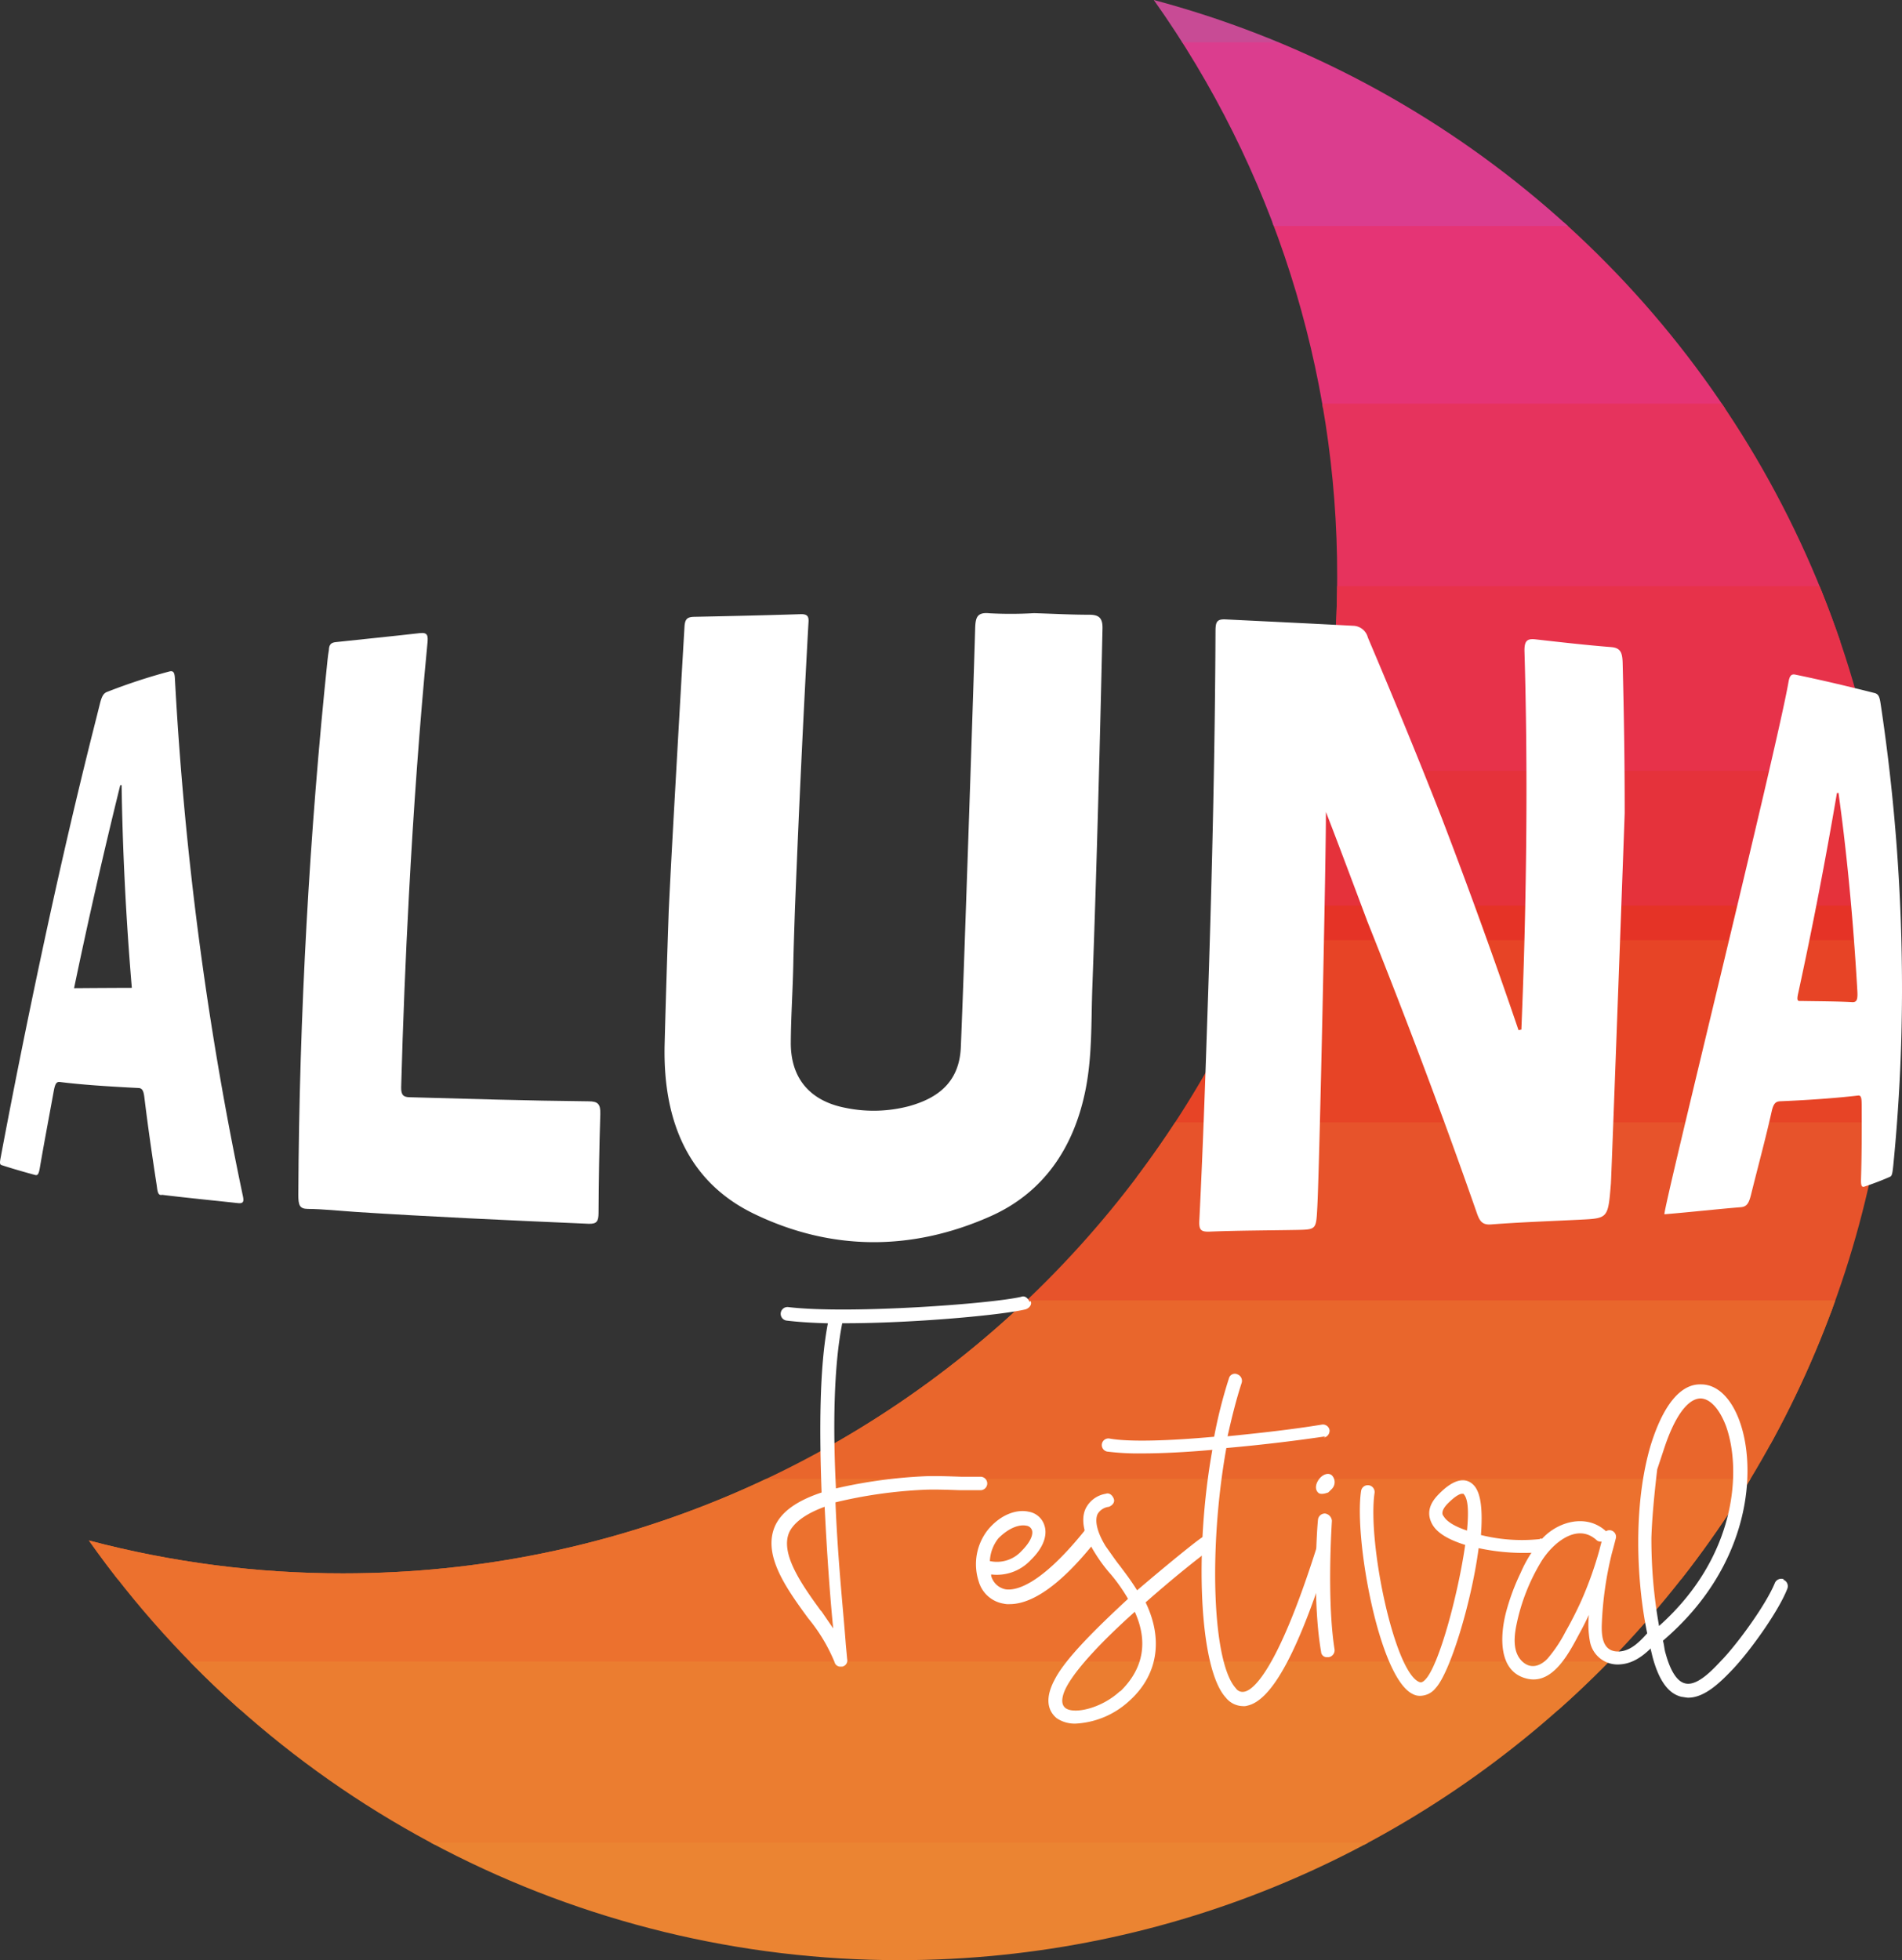 <?xml version="1.0" encoding="UTF-8"?> <svg xmlns="http://www.w3.org/2000/svg" xmlns:xlink="http://www.w3.org/1999/xlink" width="297.663" height="306.736" viewBox="0 0 297.663 306.736"><rect x="0" y="0" width="297.663" height="306.736" fill="#333333" stroke="none"/><defs><style>.a{clip-path:url(#a);}.b{fill:#e53475;}.c{fill:#e6335d;}.d{fill:#e7324a;}.e{fill:#e5323b;}.f{fill:#e53326;}.g{fill:#e74426;}.h{fill:#e7532b;}.i{fill:#e55c2a;}.j{fill:#e9662c;}.k{fill:#ec712e;}.l{fill:#eb7d30;}.m{fill:#eb8432;}.n{fill:#db3d8e;}.o{fill:#c84b95;}.p{fill:#fff;}</style><clipPath id="a"><path d="M14.1,241.06a155.265,155.265,0,0,0,126.872,65.676c85.92,0,155.559-69.821,155.559-155.943A155.948,155.948,0,0,0,180.762,0a155.506,155.506,0,0,1,28.7,90.267c0,86.131-69.65,155.943-155.559,155.943a155.173,155.173,0,0,1-39.8-5.149" transform="translate(-14.1 0)"></path></clipPath></defs><g transform="translate(0 0.941)"><g transform="translate(0 -0.941)"><g transform="translate(13.906)"><g class="a"><g transform="translate(-123.485 34.809)"><rect class="b" width="636.97" height="29.133" transform="translate(0.506)"></rect><rect class="c" width="636.97" height="37.313" transform="translate(0.506 28.352)"></rect><rect class="d" width="636.97" height="29.812" transform="translate(0.506 56.928)"></rect><rect class="e" width="636.97" height="21.388" transform="translate(0.506 85.817)"></rect><rect class="f" width="636.97" height="21.388" transform="translate(0 106.901)"></rect><rect class="g" width="636.97" height="37.039" transform="translate(0 112.314)"></rect><g transform="translate(0.243 140.829)"><rect class="h" width="636.97" height="29.934" transform="translate(0.506 0)"></rect><rect class="i" width="636.97" height="21.388" transform="translate(0.506 29.001)"></rect><rect class="j" width="636.97" height="43.618" transform="translate(0.506 27.856)"></rect><rect class="k" width="636.97" height="36.127" transform="translate(0.506 55.802)"></rect><rect class="l" width="636.97" height="28.646" transform="translate(0 84.368)"></rect><rect class="m" width="636.97" height="21.388" transform="translate(0 112.7)"></rect></g></g><g transform="translate(-123.241 -14.767)"><rect class="n" width="636.97" height="28.819" transform="translate(636.97 50.133) rotate(180)"></rect><rect class="o" width="636.97" height="21.388" transform="translate(636.97 21.388) rotate(180)"></rect></g></g></g><g transform="translate(0 95.946)"><g transform="translate(187.687 0.97)"><path class="p" d="M249.6,183.085c-.457,5.51-.406,5.48-4.871,5.7-4.424.223-9.062.375-13.892.741-1.319.1-1.756-.467-2.192-1.7-5.1-14.623-10.9-30.048-17.119-45.6-.091-.233-5.47-14.623-6.535-17.241.051,5.774-.984,54.991-1.34,61.78-.193,3.572-.112,3.562-3.3,3.623-4.465.081-9,.081-13.6.264-1.4.051-1.644-.345-1.563-1.827.589-11.7.984-23.644,1.38-35.568.629-19.271,1.076-38.5,1.147-56.594.01-1.411.2-1.877,1.573-1.816,6.779.335,13.436.649,19.93.995a2.443,2.443,0,0,1,2.344,1.847c3.917,9.224,7.8,18.631,11.5,28.069,4.292,11.183,8.352,22.406,12.076,33.366l.447-.091c.152-3.785.294-7.56.406-11.345.467-16.226.538-32.371.081-47.745-.051-1.644.325-2.131,1.685-1.979,4.1.467,8.067.913,11.893,1.218,1.492.122,1.745.913,1.786,2.537.193,7.662.325,15.526.315,23.482C251.729,126.126,249.771,179.452,249.6,183.085Z" transform="translate(-185.176 -94.835)"></path></g><g transform="translate(103.995)"><path class="p" d="M103.24,140.448c.375-7.793.822-15.546,1.248-23.178.406-7.2.812-14.308,1.218-21.239.071-1.218.416-1.553,1.532-1.573,5.46-.112,11.021-.233,16.642-.416,1.421-.051,1.269.741,1.208,1.7-.771,14.024-1.471,28.708-2.06,43.575-.071,1.695-.264,7.824-.284,9.072-.071,4.242-.375,8.484-.4,12.715-.02,5.845,3.288,9.163,8.494,10.178a21.725,21.725,0,0,0,10.016-.254c4.719-1.309,7.875-3.917,8.1-9.224.406-9.965.731-19.961,1.076-29.834.041-1.238.873-25.5,1.167-35.649.051-1.766.274-2.628,2.283-2.415a63,63,0,0,0,6.921-.02c2.882.081,5.764.244,8.636.244,1.482,0,2.121.457,2.09,2.131-.406,17.962-.893,37.05-1.593,56.2-.193,5.226-.01,10.473-1,15.678-1.827,9.559-6.809,16.51-14.938,20.123-12.5,5.561-25.126,5.368-37.039-.4-10.087-4.891-14.217-14.258-13.963-26.334C102.773,154.5,103,147.46,103.24,140.448Z" transform="translate(-102.579 -93.879)"></path></g><g transform="translate(46.692 3.106)"><path class="p" d="M50.83,99.6c.03-.822.315-1.147,1.055-1.228,4.181-.457,8.585-.883,13.2-1.411,1.268-.142,1.279.457,1.157,1.695-1.218,12.675-2.172,25.867-2.882,39.241-.538,9.985-.944,20.062-1.218,30.1-.041,1.329.436,1.573,1.329,1.593,8.8.244,18.195.538,28.018.639,1.421.01,1.867.4,1.816,1.989-.162,5.2-.244,10.371-.274,15.5-.01,1.268-.264,1.725-1.563,1.674-12.959-.558-25.207-1.126-36.329-1.847-2.6-.173-5.145-.457-7.6-.477-1.3-.01-1.492-.589-1.492-2.182.122-28.028,1.776-57.071,4.577-83.79C50.667,100.6,50.748,100.126,50.83,99.6Z" transform="translate(-46.05 -96.94)"></path></g><g transform="translate(0 9.089)"><path class="p" d="M37.912,184.51a530.883,530.883,0,0,1-10.544-80.533c-.051-1.025-.274-1.268-.934-1.086a91.187,91.187,0,0,0-9.722,3.2c-.518.213-.792.68-1.086,1.857-.649,2.618-1.319,5.216-1.959,7.824C11.1,126.17,8.758,136.5,6.6,146.618Q3.065,163.164.112,178.888c-.142.751-.2,1.116.112,1.228,1.4.457,3.166.984,5.277,1.553.406.112.568-.193.72-1.066.67-3.927,1.421-7.854,2.151-11.873.213-1.187.386-1.695,1-1.614,3.359.426,7.509.7,12.33.944.66.03.792.67.9,1.563.548,4.485,1.2,9,1.9,13.537.132.822.122,1.806.863,1.614,3.734.457,7.682.842,11.9,1.3C38.359,186.184,38.115,185.484,37.912,184.51ZM11.589,152.432q3.288-15.815,7.225-31.752a1.515,1.515,0,0,1,.213-.02c.152,10.016.66,20.61,1.6,31.722C17.2,152.392,14.237,152.412,11.589,152.432Z" transform="translate(0.004 -102.835)"></path></g><g transform="translate(260.479 9.595)"><path class="p" d="M292.732,180.128c.832-8.423,1.339-17.495,1.36-27.024a299.309,299.309,0,0,0-3.339-45.137c-.152-1.015-.284-1.553-.954-1.725-3.633-.913-7.794-1.928-12.411-2.882-.649-.132-.893.233-1.055,1.137-1.816,10.483-19.646,82.481-19.423,83.313,4.282-.355,8.281-.812,11.934-1.106.934-.071,1.268-.568,1.613-1.928,1.076-4.353,2.253-8.666,3.227-13.009.3-1.36.66-1.613,1.411-1.644,4.769-.2,8.849-.517,12.137-.893.5-.061.538.518.548,1.4.02,3.948.02,7.793-.1,11.6-.041,1.126.112,1.39.538,1.248,1.725-.578,3.075-1.126,4.008-1.542C292.519,181.793,292.59,181.478,292.732,180.128Zm-6.424-25.512c-2.354-.132-5.033-.132-7.976-.183-.406-.01-.781.172-.517-1.066,2.334-10.716,4.353-21.249,6.089-31.448,0-.03.081-.01.254-.041.325,2.415.65,4.861.923,7.286.923,7.946,1.563,15.81,2.009,23.462C287.181,154.028,287.12,154.657,286.308,154.617Z" transform="translate(-256.908 -103.334)"></path></g></g><g transform="translate(120.737 202.873)"><path class="p" d="M159.771,200.121c.213.558-.213,1.055-.771,1.268-3.724.913-17.627,2.182-28.3,2.182h-.426c-1.329,6.677-1.471,16.3-.984,25.846a77.694,77.694,0,0,1,13.842-1.9c1.613-.071,3.653,0,5.693.071h3.085a1.055,1.055,0,1,1,0,2.111H148.75c-2.04-.071-4.14-.142-5.622-.071a73.283,73.283,0,0,0-13.913,1.969c.355,8.991,1.268,17.424,1.614,22.193l.213,2.314a.983.983,0,0,1-.771,1.2h-.213a.927.927,0,0,1-.984-.7,26.75,26.75,0,0,0-4.14-6.88c-3.44-4.709-7.235-9.975-5.125-14.542,1.055-2.182,3.44-3.866,7.235-5.125-.355-9.549-.355-19.6.984-26.476-2.6-.071-4.709-.213-6.464-.426a1.065,1.065,0,1,1,.284-2.111c9.407,1.126,31.671-.5,36.451-1.613.558-.213,1.055.213,1.268.771Zm-32.737,48.537,1.827,2.669c-.487-4.851-.984-11.731-1.339-19.037-2.882,1.055-4.709,2.385-5.48,3.866-1.613,3.3,1.827,8.22,4.851,12.36Z" transform="translate(-119.201 -199.375)"></path><path class="p" d="M169.351,235.667a.97.97,0,0,1,.142,1.471c-6.393,8.078-10.747,9.9-13.486,9.9a3.128,3.128,0,0,1-.913-.071,4.882,4.882,0,0,1-3.937-3.511,8.681,8.681,0,0,1,1.471-8.078c2.182-2.6,4.709-3.166,6.322-2.811a3.11,3.11,0,0,1,2.527,2.243c.284.913.355,2.882-2.182,5.338a7.228,7.228,0,0,1-6.18,2.243v.213a2.9,2.9,0,0,0,2.243,2.111c1.34.213,5.125-.213,12.289-9.062a.869.869,0,0,1,1.4-.213ZM152.912,240.3a5.211,5.211,0,0,0,4.922-1.542c1.9-1.9,1.756-2.953,1.685-3.227a1.056,1.056,0,0,0-.913-.771c-1.055-.213-2.669.284-4.353,1.969A6.143,6.143,0,0,0,152.912,240.3Z" transform="translate(-118.735 -198.886)"></path><path class="p" d="M187.726,236.9a1.028,1.028,0,0,1-.284,1.471c-1.329.913-5.622,4.282-10.32,8.433,2.811,5.835,1.9,11.447-2.6,15.455a13.384,13.384,0,0,1-8.291,3.511,5.013,5.013,0,0,1-3.024-.842c-.842-.7-2.243-2.385-.355-5.967,1.685-3.369,6.677-8.22,11.518-12.715a26.922,26.922,0,0,0-2.669-3.8,23.764,23.764,0,0,1-2.456-3.3c-1.756-2.74-2.314-5.2-1.542-6.951a4.256,4.256,0,0,1,3.166-2.385c.558-.213,1.055.213,1.268.771s-.213,1.055-.771,1.268a2.36,2.36,0,0,0-1.756,1.126c-.487,1.055-.071,2.882,1.268,5.054,1.055,1.471,1.614,2.314,2.243,3.085.771,1.055,1.471,1.9,2.669,3.8,4.851-4.14,9.275-7.722,10.188-8.291a1.028,1.028,0,0,1,1.471.284h.274Zm-14.542,23.807c1.685-1.684,5.267-5.754,2.243-12.431-4.709,4.211-9.062,8.707-10.675,11.731-.487.913-1.126,2.527-.213,3.3,1.268,1.055,5.622.142,8.565-2.6Z" transform="translate(-118.57 -198.926)"></path><path class="p" d="M205.16,221.092c-4.211.629-9.833,1.329-15.526,1.827-2.811,15.729-2.182,33.569,1.471,37.577a1.275,1.275,0,0,0,1.329.558c1.34-.213,5.125-3.085,11.234-22.264a.951.951,0,0,1,1.34-.629,1.03,1.03,0,0,1,.7,1.34c-4.78,15.242-8.92,22.893-12.786,23.736a1.75,1.75,0,0,1-.7.071,3.492,3.492,0,0,1-2.669-1.329c-4.211-4.567-4.912-23.178-2.111-38.775-3.937.355-7.794.558-10.96.558a39.329,39.329,0,0,1-5.48-.284,1.035,1.035,0,0,1,.355-2.04c3.085.558,9.346.355,16.368-.284a74.9,74.9,0,0,1,2.314-9.133.951.951,0,0,1,1.34-.629,1.088,1.088,0,0,1,.629,1.4c-.842,2.6-1.542,5.409-2.182,8.291,4.983-.5,10.046-1.055,14.755-1.827a1.048,1.048,0,0,1,1.2.842,1.1,1.1,0,0,1-.913,1.2Z" transform="translate(-118.448 -199.198)"></path><path class="p" d="M206.083,254.22a1.1,1.1,0,0,1-.913,1.2h-.213a.894.894,0,0,1-.984-.842c-1.329-7.651-.7-18.611-.487-20.651a1.081,1.081,0,0,1,1.126-.984,1.262,1.262,0,0,1,1.055,1.126C205.312,240.034,205.169,248.466,206.083,254.22Zm-.984-24.578c-.771.284-1.268.284-1.542.071-.558-.487-.487-1.339.071-2.111s1.471-1.126,2.04-.629a1.52,1.52,0,0,1,0,2.111Z" transform="translate(-117.96 -198.97)"></path><path class="p" d="M238.08,236.863a1.065,1.065,0,0,1,.284,2.111,33.463,33.463,0,0,1-9.833-.629c-1.126,8.565-4.5,19.524-6.738,21.909a3.125,3.125,0,0,1-2.385,1.2,2.3,2.3,0,0,1-1.2-.284c-5.267-2.527-9.2-24.375-8.078-31.752a1.065,1.065,0,0,1,2.111.284c-1.126,7.793,3.085,27.886,6.951,29.571.213.071.487.213,1.055-.426,2.111-2.314,5.054-13.2,6.18-21.006-2.456-.771-4.5-1.827-5.267-3.44-.5-1.055-.771-2.6,1.126-4.5,2.74-2.811,4.424-2.385,5.338-1.543,1.34,1.2,1.542,4.211,1.268,7.936a26.646,26.646,0,0,0,9.275.629Zm-11.376-1.2c.284-3.024.213-5.054-.558-5.825h-.213c-.355,0-1.055.355-2.182,1.471-1.2,1.2-.913,1.827-.7,2.04.487.842,1.756,1.613,3.653,2.243Z" transform="translate(-117.86 -198.956)"></path><path class="p" d="M275.581,243.5a1.088,1.088,0,0,1,.629,1.4c-1.329,3.44-5.622,9.478-8.433,12.5-2.182,2.314-4.566,4.566-7.093,4.566-.213,0-.558-.071-1.055-.142-2.04-.487-3.511-2.527-4.5-6.18l-.629-2.6c-.071-.071-.071-.213-.071-.426-1.9-8.636-2.385-20.925.426-30.271,2.385-7.58,5.409-9.407,7.651-9.407h.213c2.456,0,4.638,2.04,5.967,5.622,2.811,7.52,1.9,22.69-11.944,34.482.213.771.213,1.4.426,2.04.771,2.811,1.827,4.353,3.024,4.638,2.111.558,4.851-2.74,5.967-3.866,2.669-2.882,6.738-8.565,8.078-11.8a1.088,1.088,0,0,1,1.4-.629Zm-19.737-17.271c-.558,4.709-.842,8.291-.913,10.747a77.486,77.486,0,0,0,1.2,13.77c12.218-10.889,12.928-24.517,10.462-31.326-1.055-2.74-2.527-4.282-4.008-4.282-2.04.071-4.069,2.953-5.693,7.936Z" transform="translate(-117.225 -199.174)"></path><path class="p" d="M254.925,251.21c-1.279,1.411-2.78,3.186-4.851,3.217-2.405.03-2.649-2.253-2.6-4.14A54.99,54.99,0,0,1,249.07,239c.213-.761.416-1.532.609-2.3a1.026,1.026,0,0,0-1.563-1.086.245.245,0,0,0-.061-.081c-2.943-2.618-7.225-1.532-9.772,1.086a20.076,20.076,0,0,0-3.491,5.47,34.523,34.523,0,0,0-2.314,6.251c-.913,3.562-1.309,9.4,3.471,10.371,4.11.832,6.616-4.5,8.179-7.377.467-.863.913-1.745,1.329-2.638a14.806,14.806,0,0,0,.183,4.252,4.4,4.4,0,0,0,4.607,3.5c2.608-.132,4.475-1.979,6.119-3.805C257.239,251.677,255.808,250.236,254.925,251.21Zm-13.131.132a21.57,21.57,0,0,1-2.8,4.191c-1.147,1.218-2.689,1.7-4.008.406-1.431-1.421-1.248-3.684-.9-5.5a31.108,31.108,0,0,1,3.866-10c1.6-2.689,5.51-6.3,8.676-3.471a.969.969,0,0,0,.822.254c-.112.426-.233.863-.335,1.289a57.963,57.963,0,0,1-2.892,8.078C243.479,248.206,242.677,249.8,241.794,251.342Z" transform="translate(-117.535 -198.863)"></path></g></g></g></svg> 